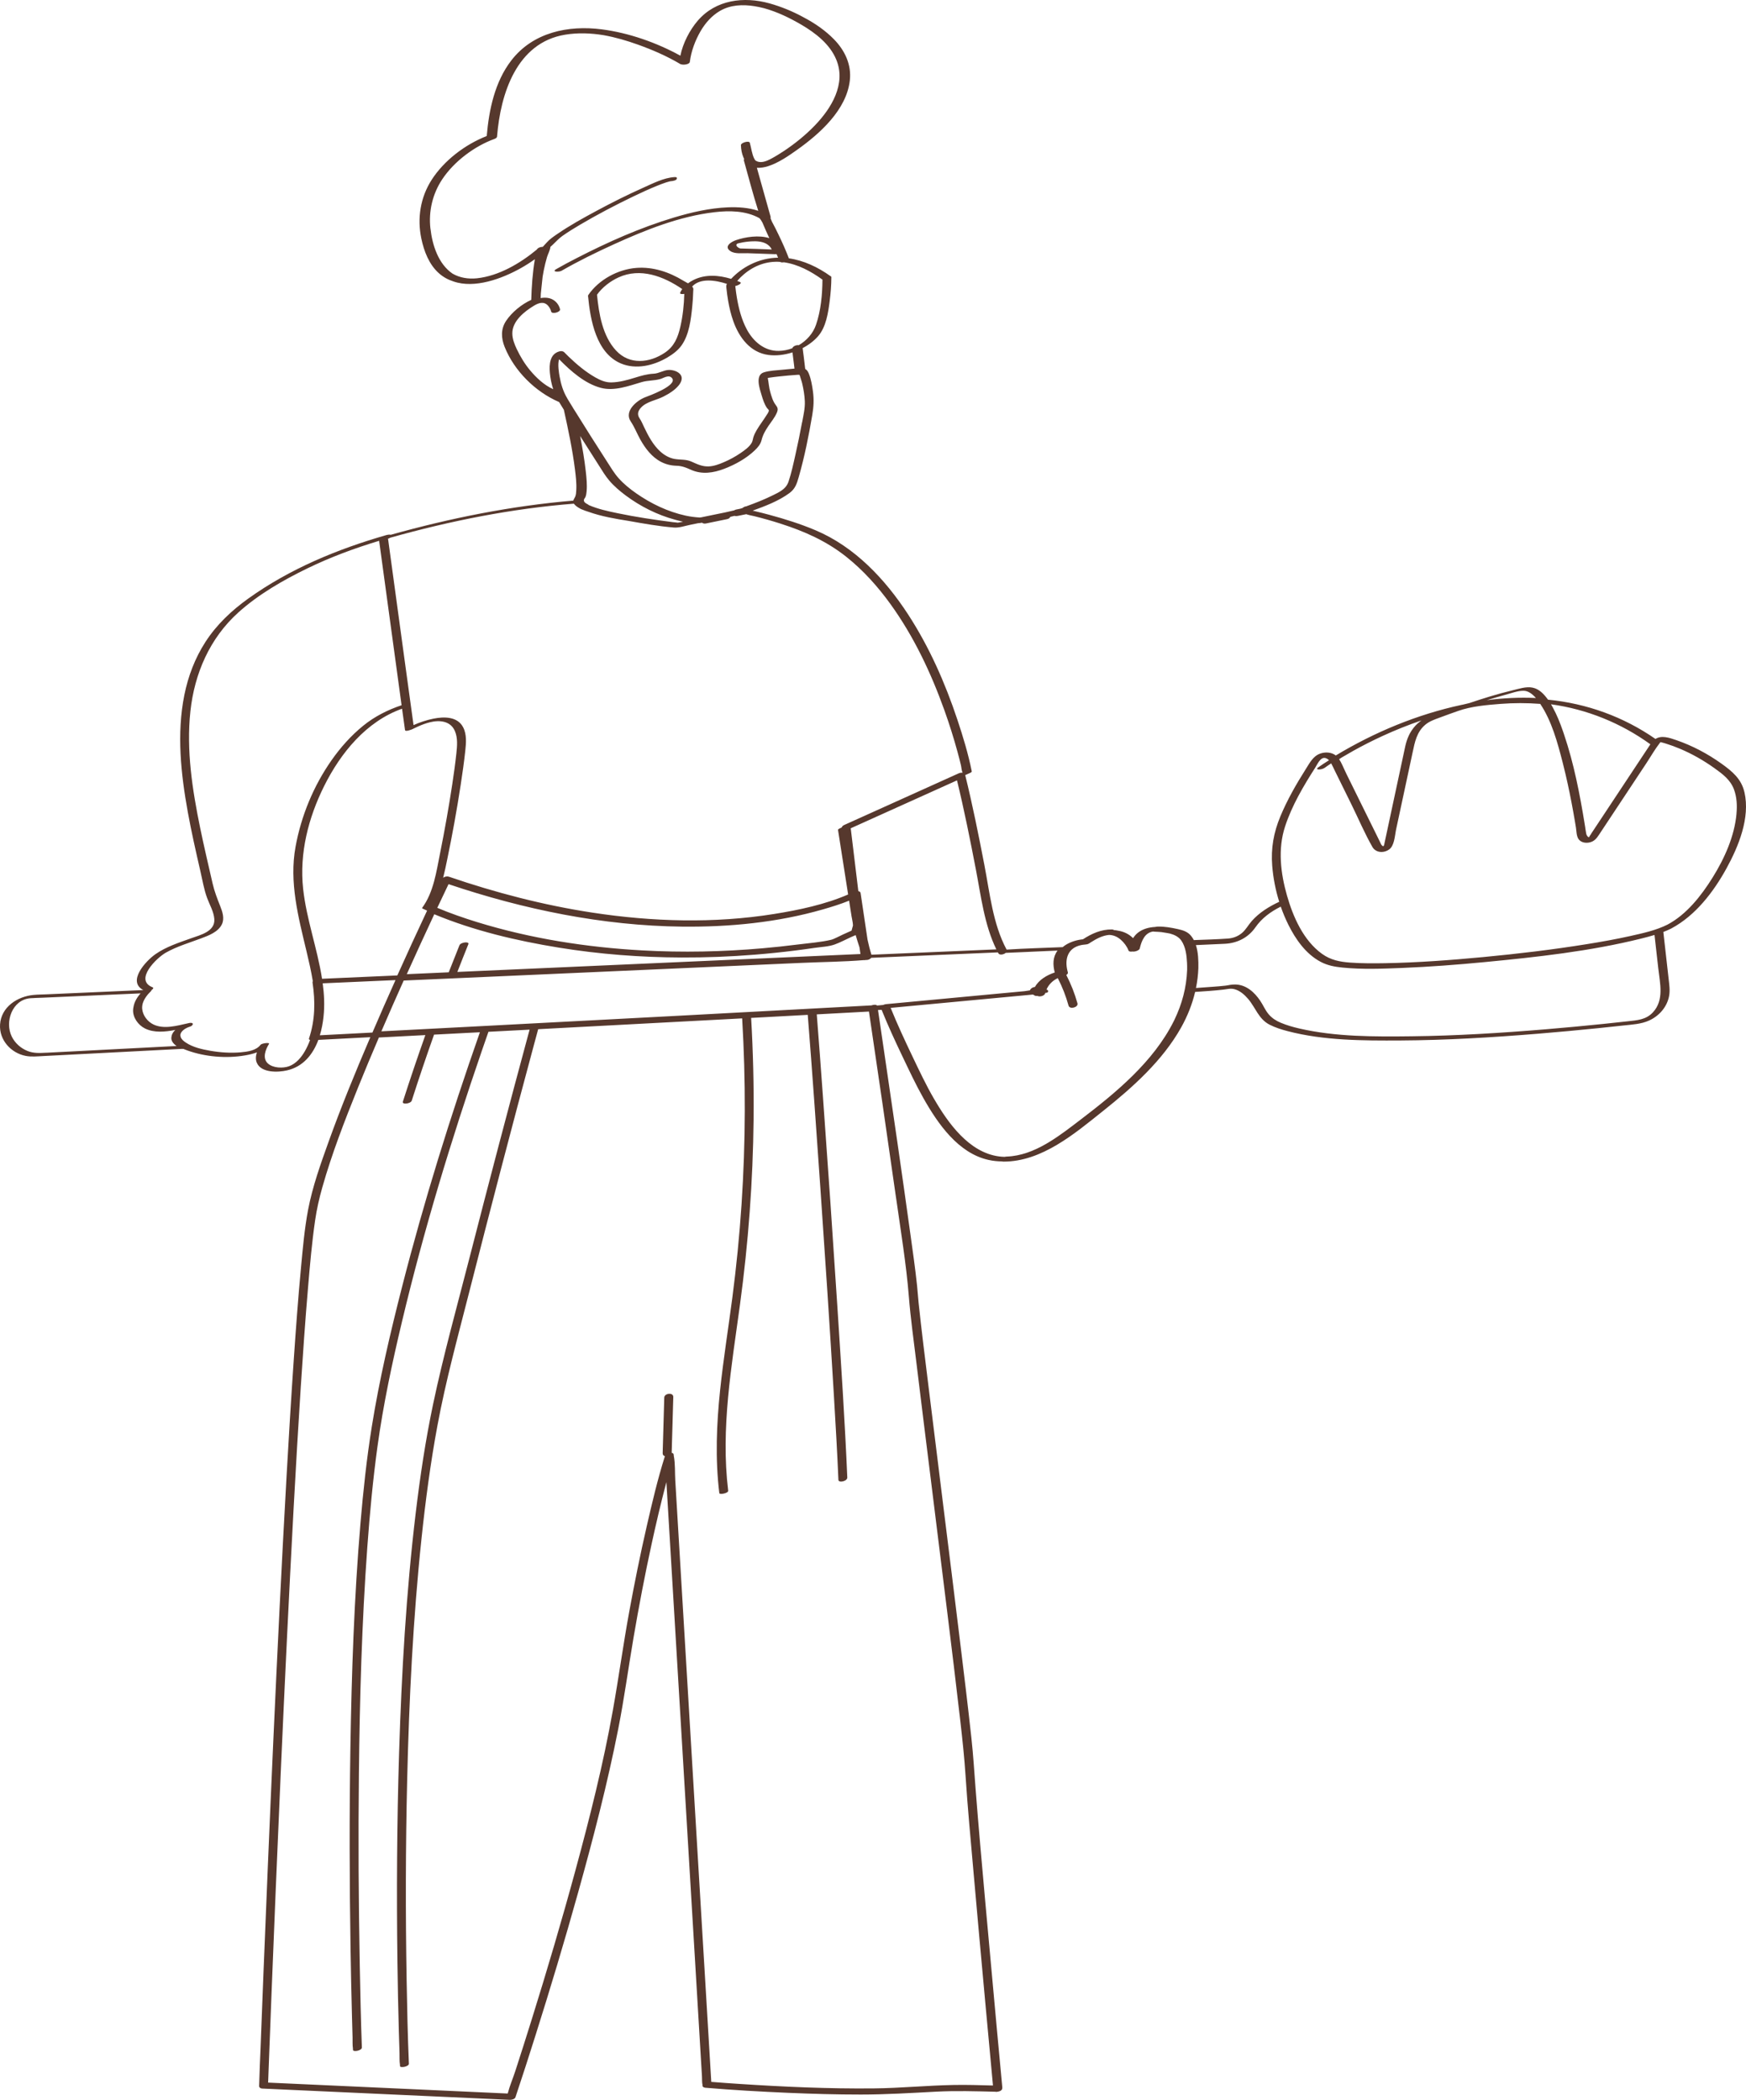 <?xml version="1.0" encoding="UTF-8"?> <svg xmlns="http://www.w3.org/2000/svg" viewBox="0 0 120.215 144.586" fill="none"><path d="M120.108 54.551C119.897 53.627 119.268 53.112 118.525 52.579C117.572 51.897 116.526 51.345 115.418 50.962C114.916 50.788 114.398 50.618 113.981 50.88C111.778 49.35 109.253 48.438 106.583 48.176C106.316 47.809 105.987 47.441 105.523 47.347C105.07 47.254 104.559 47.433 104.122 47.537C103.123 47.775 102.139 48.083 101.164 48.411C101.019 48.442 100.876 48.476 100.735 48.514C100.704 48.518 100.675 48.525 100.647 48.532C100.641 48.533 100.635 48.533 100.628 48.535C97.582 49.189 94.643 50.408 91.973 52.017C91.672 51.788 91.248 51.762 90.89 51.891C90.4 52.069 90.172 52.536 89.907 52.952C89.248 53.992 88.631 55.069 88.157 56.207C87.693 57.32 87.498 58.408 87.594 59.613C87.66 60.448 87.823 61.286 88.076 62.092C87.375 62.42 86.7 62.835 86.184 63.42C85.949 63.687 85.783 64.014 85.507 64.244C85.229 64.477 84.896 64.6 84.537 64.625C83.759 64.68 82.976 64.7 82.197 64.73C82.145 64.631 82.085 64.537 82.014 64.448C81.773 64.146 81.449 64.05 81.087 63.97C80.638 63.872 80.182 63.79 79.72 63.8C79.672 63.801 79.603 63.808 79.534 63.825C79.116 63.847 78.693 63.954 78.358 64.214C78.22 64.321 78.108 64.451 78.014 64.596C77.732 64.316 77.382 64.142 76.979 64.081C76.887 64.06 76.795 64.047 76.702 64.04C76.668 64.013 76.619 63.999 76.562 63.997C75.832 63.984 75.163 64.281 74.562 64.675C74.161 64.714 73.759 64.833 73.415 65.037C73.324 65.091 73.242 65.151 73.168 65.215C71.884 65.269 70.596 65.302 69.314 65.384C69.309 65.377 69.303 65.371 69.296 65.366C68.357 63.602 68.15 61.492 67.776 59.558C67.377 57.487 66.961 55.419 66.457 53.37C66.564 53.322 66.67 53.274 66.777 53.227C66.812 53.212 66.919 53.165 66.907 53.109C66.666 51.905 66.305 50.716 65.917 49.553C65.073 47.02 63.982 44.546 62.524 42.306C60.944 39.88 58.855 37.653 56.149 36.511C55.118 36.075 54.038 35.735 52.958 35.444C52.659 35.363 52.357 35.287 52.056 35.216C51.977 35.198 51.9 35.176 51.822 35.16C52.693 34.845 53.604 34.5 54.351 33.953C54.754 33.657 54.864 33.303 54.997 32.838C55.397 31.441 55.685 29.997 55.928 28.564C56.024 28.003 56.049 27.502 55.97 26.932C55.915 26.541 55.848 26.133 55.705 25.764C55.635 25.582 55.56 25.466 55.44 25.405C55.386 24.926 55.326 24.446 55.263 23.968C55.677 23.751 56.048 23.472 56.329 23.148C56.88 22.51 57.022 21.535 57.125 20.729C57.195 20.186 57.238 19.635 57.241 19.087C57.243 19.078 57.242 19.07 57.239 19.062C57.233 19.041 57.214 19.025 57.183 19.015C56.305 18.385 55.326 17.929 54.314 17.787C54.101 17.226 53.856 16.678 53.594 16.139C53.465 15.872 53.334 15.603 53.192 15.344C53.178 15.318 53.164 15.291 53.149 15.264C53.114 15.179 53.081 15.095 53.047 15.01C53.062 14.988 53.068 14.964 53.061 14.937C52.825 14.094 52.588 13.25 52.351 12.407C52.271 12.122 52.192 11.838 52.112 11.553C52.374 11.568 52.649 11.518 52.865 11.45C53.593 11.219 54.272 10.749 54.89 10.31C56.448 9.202 58.283 7.565 58.512 5.541C58.636 4.459 58.174 3.481 57.431 2.717C56.836 2.105 56.098 1.594 55.31 1.183C54.566 0.775 53.771 0.453 52.977 0.231C51.215 -0.259 49.282 -0.02 48.04 1.426C47.492 2.064 47.022 2.962 46.845 3.835C45.189 2.926 43.294 2.263 41.441 2.022C39.125 1.72 36.695 2.225 35.204 4.162C34.071 5.633 33.667 7.551 33.513 9.366C32.023 9.949 30.579 11.044 29.719 12.383C28.944 13.591 28.716 15.024 29.009 16.424C29.192 17.296 29.539 18.21 30.22 18.815C30.513 19.076 30.853 19.261 31.216 19.377C32.678 19.889 34.553 19.193 35.844 18.472C36.182 18.283 36.51 18.073 36.827 17.849C36.669 18.772 36.605 19.714 36.578 20.647C35.914 20.946 35.232 21.508 34.842 22.098C34.471 22.658 34.503 23.282 34.746 23.888C35.411 25.544 36.855 26.976 38.491 27.681C38.497 27.691 38.505 27.701 38.513 27.71C38.615 27.879 38.719 28.047 38.822 28.214C39.124 29.578 39.415 30.951 39.589 32.337C39.647 32.805 39.705 33.287 39.677 33.759C39.669 33.903 39.661 34.066 39.603 34.2C39.556 34.307 39.496 34.378 39.474 34.469C35.218 34.828 31.014 35.672 26.903 36.823C26.819 36.791 26.646 36.829 26.613 36.839C23.25 37.803 19.963 39.159 17.105 41.206C15.948 42.034 14.921 42.999 14.144 44.202C13.427 45.311 12.954 46.559 12.693 47.853C12.157 50.516 12.453 53.286 12.934 55.935C13.18 57.284 13.483 58.621 13.791 59.958C13.936 60.583 14.04 61.234 14.262 61.835C14.435 62.303 14.721 62.777 14.757 63.284C14.818 64.135 13.801 64.376 13.175 64.599C12.334 64.9 11.44 65.184 10.701 65.701C10.018 66.18 8.745 67.582 9.866 68.17C7.653 68.268 5.439 68.366 3.227 68.463C2.922 68.477 2.613 68.478 2.31 68.506C1.199 68.609 0.081 69.333 0.004 70.539C-0.064 71.606 0.751 72.505 1.767 72.703C2.16 72.779 2.561 72.735 2.957 72.715C3.356 72.694 3.754 72.674 4.153 72.654C6.945 72.51 9.738 72.365 12.531 72.22C12.56 72.224 12.591 72.225 12.623 72.222C12.719 72.262 12.814 72.297 12.9 72.328C14.125 72.77 15.583 72.89 16.865 72.671C17.127 72.626 17.415 72.564 17.687 72.462C17.61 72.701 17.586 72.955 17.682 73.177C17.986 73.888 19.15 73.843 19.76 73.702C20.872 73.445 21.544 72.608 21.92 71.601C23.112 71.538 24.305 71.477 25.498 71.415C24.482 73.788 23.499 76.178 22.626 78.609C22.077 80.138 21.516 81.702 21.212 83.303C20.965 84.609 20.85 85.944 20.725 87.266C20.526 89.387 20.37 91.513 20.225 93.638C20.041 96.318 19.88 98.999 19.728 101.68C19.559 104.669 19.403 107.66 19.254 110.651C19.102 113.703 18.959 116.756 18.82 119.809C18.69 122.678 18.566 125.547 18.445 128.416C18.342 130.854 18.242 133.292 18.145 135.73C18.075 137.491 18.007 139.251 17.94 141.011C17.908 141.846 17.865 142.683 17.846 143.518C17.846 143.553 17.844 143.589 17.842 143.624C17.838 143.736 17.937 143.801 18.041 143.806C19.966 143.894 21.89 143.982 23.815 144.069C26.869 144.208 29.922 144.348 32.977 144.487C33.681 144.519 34.387 144.551 35.091 144.583C35.216 144.589 35.443 144.543 35.491 144.401C35.964 142.992 36.418 141.575 36.866 140.157C37.9 136.884 38.888 133.595 39.81 130.288C40.847 126.573 41.819 122.833 42.566 119.048C42.977 116.963 43.261 114.857 43.619 112.763C43.988 110.603 44.399 108.451 44.865 106.31C45.168 104.917 45.494 103.528 45.856 102.149C45.864 102.117 45.874 102.085 45.883 102.053C45.935 102.925 45.987 103.797 46.039 104.669C46.245 108.109 46.451 111.549 46.657 114.989C46.907 119.159 47.157 123.329 47.406 127.499C47.622 131.103 47.838 134.707 48.053 138.31C48.124 139.494 48.195 140.677 48.265 141.861C48.288 142.232 48.31 142.602 48.332 142.973C48.344 143.157 48.328 143.369 48.367 143.549C48.372 143.572 48.37 143.6 48.371 143.624C48.376 143.708 48.504 143.746 48.567 143.751C50.463 143.911 52.365 144.019 54.265 144.101C55.931 144.173 57.597 144.219 59.263 144.219C61 144.219 62.72 144.112 64.453 144.021C65.811 143.949 67.165 143.992 68.523 144.025C68.586 144.04 68.666 144.035 68.743 144.013C68.85 143.991 68.959 143.942 68.995 143.844C69.002 143.826 69.005 143.808 69.006 143.791C69.011 143.773 69.012 143.754 69.011 143.735C68.881 142.354 68.753 140.972 68.625 139.59C68.357 136.686 68.092 133.782 67.831 130.876C67.602 128.309 67.37 125.742 67.171 123.172C67.08 121.997 67.013 120.865 66.884 119.682C66.638 117.417 66.361 115.156 66.085 112.895C65.721 109.898 65.348 106.903 64.975 103.908C64.619 101.045 64.261 98.18 63.911 95.316C63.681 93.448 63.445 91.58 63.248 89.709C63.198 89.238 63.186 88.941 63.141 88.522C63.016 87.327 62.843 86.136 62.678 84.947C62.105 80.792 61.496 76.643 60.886 72.494C60.741 71.511 60.597 70.527 60.452 69.544C60.536 69.538 60.619 69.534 60.701 69.532C61.138 70.615 61.625 71.673 62.129 72.726C62.595 73.7 63.051 74.68 63.582 75.62C64.572 77.374 65.976 79.408 68.067 79.867C68.379 79.936 68.69 79.967 68.998 79.968C69.025 79.977 69.057 79.982 69.092 79.982C71.735 79.986 74.002 78.048 75.958 76.487C77.988 74.867 80.047 73.032 81.33 70.735C81.759 69.965 82.086 69.149 82.286 68.299C82.93 68.256 83.576 68.215 84.217 68.142C84.479 68.112 84.726 68.039 84.991 68.109C85.367 68.208 85.679 68.482 85.928 68.771C86.454 69.384 86.653 70.167 87.418 70.557C87.81 70.756 88.236 70.89 88.659 71C91.158 71.653 93.85 71.654 96.415 71.641C99.572 71.624 102.728 71.434 105.873 71.178C107.268 71.064 108.661 70.935 110.054 70.793C110.627 70.734 111.2 70.674 111.773 70.61C112.369 70.545 112.987 70.52 113.54 70.269C114.238 69.953 114.784 69.333 114.922 68.567C114.992 68.177 114.931 67.791 114.888 67.402C114.77 66.358 114.652 65.313 114.535 64.269C114.531 64.236 114.528 64.203 114.524 64.17C114.693 64.106 114.86 64.034 115.023 63.954C115.033 63.949 115.044 63.944 115.055 63.939C115.07 63.932 115.082 63.924 115.095 63.917C116.743 63.03 117.979 61.414 118.867 59.8C119.7 58.284 120.512 56.313 120.109 54.55L120.108 54.551ZM107.671 50.517C107.657 50.478 107.643 50.438 107.63 50.399C107.623 50.38 107.617 50.361 107.611 50.342C107.608 50.335 107.605 50.328 107.603 50.321C107.411 49.769 107.193 49.219 106.91 48.706C106.872 48.634 106.831 48.564 106.79 48.493C109.264 48.836 111.596 49.78 113.632 51.248C113.432 51.541 113.24 51.84 113.044 52.135L110.5 55.978C110.191 56.444 109.881 56.912 109.572 57.378C109.563 57.393 109.551 57.414 109.539 57.438C109.493 57.498 109.451 57.56 109.421 57.62C109.415 57.624 109.41 57.629 109.404 57.633C109.4 57.636 109.402 57.64 109.407 57.646C109.406 57.648 109.406 57.651 109.405 57.653C109.389 57.646 109.372 57.637 109.348 57.627C109.342 57.624 109.338 57.62 109.332 57.617C109.285 57.569 109.251 57.522 109.225 57.449C109.215 57.41 109.208 57.371 109.202 57.337C109.185 57.244 109.17 57.15 109.156 57.056C109.153 57.029 109.15 57.001 109.146 56.975C109.136 56.912 109.125 56.848 109.115 56.785C109.112 56.765 109.109 56.746 109.106 56.726C108.768 54.659 108.365 52.572 107.692 50.583C107.685 50.561 107.678 50.539 107.671 50.516V50.517ZM104.898 47.562C105.233 47.564 105.522 47.802 105.75 48.061C104.624 48.008 103.493 48.064 102.375 48.21C102.784 48.083 103.194 47.963 103.607 47.852C104.005 47.746 104.483 47.56 104.899 47.562H104.898ZM93.153 51.71C93.819 51.339 94.499 50.994 95.192 50.675C96.068 50.273 96.963 49.913 97.874 49.603C97.847 49.622 97.821 49.641 97.794 49.66C97.549 49.844 97.353 50.057 97.196 50.296C97.192 50.301 97.189 50.306 97.185 50.311C97.18 50.32 97.175 50.328 97.17 50.336C97.102 50.44 97.044 50.547 96.994 50.658C96.886 50.89 96.807 51.14 96.751 51.4C96.469 52.715 96.188 54.028 95.906 55.342C95.759 56.029 95.612 56.715 95.465 57.402C95.421 57.604 95.378 57.806 95.334 58.009C95.304 58.15 95.29 58.389 95.126 58.185C95.113 58.169 95.101 58.151 95.089 58.134C95.057 58.072 95.031 58.002 95.007 57.956C94.91 57.76 94.814 57.563 94.717 57.367C94.406 56.736 94.095 56.106 93.783 55.475C93.422 54.743 93.062 54.012 92.7 53.28C92.608 53.094 92.524 52.893 92.43 52.697C92.361 52.549 92.288 52.404 92.201 52.273C92.267 52.23 92.331 52.187 92.395 52.148C92.646 51.999 92.898 51.853 93.153 51.711L93.153 51.71ZM70.901 65.536C71.538 65.508 72.176 65.48 72.814 65.452C72.48 65.896 72.482 66.426 72.621 66.96C72.074 67.142 71.536 67.459 71.257 67.956C71.244 67.957 71.232 67.96 71.219 67.962C71.218 67.962 71.218 67.962 71.217 67.962C71.202 67.965 71.187 67.969 71.173 67.974C71.165 67.976 71.157 67.978 71.149 67.98C71.147 67.981 71.145 67.982 71.142 67.983C71.128 67.988 71.113 67.993 71.1 68C71.029 68.034 70.932 68.105 70.92 68.187C70.759 68.212 70.613 68.241 70.534 68.248C69.716 68.325 68.899 68.401 68.081 68.477C66.159 68.657 64.237 68.838 62.315 69.018C61.872 69.059 61.431 69.1 60.988 69.142C60.961 69.145 60.879 69.164 60.799 69.197L60.388 69.236C60.324 69.163 60.148 69.17 60.005 69.226C51.151 69.707 42.296 70.176 33.442 70.638C31.047 70.763 28.652 70.888 26.258 71.012C26.76 69.843 27.274 68.677 27.795 67.515C29.135 67.456 30.476 67.396 31.816 67.337C33.806 67.249 35.797 67.16 37.786 67.072C40.788 66.938 43.789 66.805 46.791 66.672C49.603 66.547 52.416 66.422 55.23 66.297C56.636 66.234 58.058 66.224 59.462 66.11C59.503 66.114 59.548 66.111 59.594 66.102C59.625 66.101 59.656 66.1 59.686 66.098C59.764 66.094 59.853 66.061 59.916 66.015C59.93 66.005 59.945 65.992 59.959 65.977C59.969 65.968 59.978 65.959 59.986 65.95L68.707 65.577C68.718 65.598 68.729 65.619 68.74 65.639C68.815 65.78 69.103 65.734 69.245 65.61C69.318 65.607 69.392 65.604 69.465 65.6C69.944 65.579 70.422 65.558 70.901 65.537L70.901 65.536ZM20.871 61.198C20.606 58.751 21.229 56.31 22.317 54.125C23.46 51.83 25.22 49.677 27.682 48.798C27.75 49.289 27.818 49.78 27.887 50.27C27.906 50.407 28.367 50.225 28.425 50.194C28.439 50.186 28.445 50.182 28.446 50.182C28.453 50.179 28.465 50.172 28.489 50.16C28.586 50.112 28.685 50.065 28.784 50.021C29.05 49.902 29.325 49.799 29.608 49.73C30.265 49.568 31.026 49.636 31.322 50.34C31.526 50.821 31.476 51.365 31.422 51.871C31.346 52.579 31.247 53.285 31.141 53.989C30.901 55.576 30.619 57.159 30.303 58.732C30.047 60 29.859 61.437 29.069 62.505C29.058 62.524 29.063 62.541 29.081 62.553C29.188 62.605 29.297 62.653 29.406 62.701C28.71 64.182 28.028 65.67 27.357 67.163C25.629 67.24 23.901 67.318 22.173 67.393C21.85 65.314 21.098 63.291 20.871 61.198H20.871ZM30.882 60.878C36.064 62.622 41.493 63.744 46.971 63.803C50.23 63.837 53.534 63.519 56.674 62.612C57.274 62.44 57.879 62.251 58.462 62.016C58.518 62.374 58.574 62.733 58.631 63.091C58.662 63.291 58.723 63.508 58.728 63.71C58.728 63.714 58.728 63.723 58.728 63.731C58.718 63.755 58.695 63.844 58.693 63.853C58.672 63.928 58.652 64.004 58.631 64.078C58.429 64.169 58.228 64.26 58.026 64.351C57.787 64.459 57.432 64.658 57.226 64.708C56.531 64.876 55.657 64.942 54.902 65.037C54.112 65.137 53.32 65.222 52.527 65.292C49.767 65.536 46.991 65.593 44.225 65.44C40.38 65.227 36.535 64.627 32.85 63.491C31.938 63.21 30.948 62.866 30.108 62.508C30.365 61.963 30.623 61.42 30.883 60.877L30.882 60.878ZM29.901 62.951C32.633 64.086 35.564 64.775 38.472 65.248C41.261 65.701 44.086 65.918 46.911 65.928C48.595 65.934 50.28 65.87 51.959 65.735C52.898 65.66 53.835 65.563 54.77 65.446C55.211 65.39 55.652 65.33 56.092 65.265C56.537 65.2 57.046 65.184 57.469 65.032C57.852 64.895 58.221 64.692 58.592 64.525C58.697 64.478 58.808 64.436 58.914 64.386C58.99 64.668 59.089 64.946 59.175 65.222C59.198 65.378 59.221 65.533 59.244 65.689C58.202 65.736 57.158 65.782 56.115 65.828C53.41 65.949 50.703 66.068 47.997 66.189C44.954 66.324 41.911 66.46 38.868 66.595C36.687 66.691 34.508 66.788 32.327 66.885C32.048 66.898 31.769 66.91 31.49 66.922C31.739 66.284 31.99 65.646 32.248 65.01C32.33 64.806 31.72 64.875 31.635 65.084C31.385 65.703 31.139 66.325 30.896 66.948C29.952 66.99 29.007 67.032 28.063 67.074C28.044 67.075 28.026 67.075 28.008 67.076C28.629 65.696 29.259 64.32 29.901 62.95L29.901 62.951ZM68.602 65.369L60.001 65.737C59.893 65.395 59.805 65.045 59.73 64.691C59.571 63.623 59.413 62.557 59.253 61.49C59.241 61.411 59.176 61.375 59.098 61.363C58.924 59.919 58.75 58.475 58.574 57.032C60.803 56.027 63.032 55.022 65.261 54.016C65.471 53.921 65.681 53.827 65.891 53.732C66.384 55.761 66.795 57.809 67.189 59.859C67.545 61.705 67.769 63.664 68.601 65.371L68.602 65.369ZM53.727 36.051C55.373 36.576 56.895 37.249 58.255 38.328C59.425 39.257 60.433 40.379 61.306 41.588C62.912 43.811 64.1 46.327 65.023 48.903C65.36 49.845 65.662 50.801 65.925 51.766C66.009 52.074 66.089 52.383 66.163 52.692C66.198 52.836 66.205 53.076 66.28 53.204C66.183 53.193 66.069 53.22 66.01 53.247C63.721 54.279 61.431 55.313 59.142 56.346C58.803 56.498 58.463 56.652 58.123 56.805C58.046 56.84 57.972 56.899 57.951 56.979C57.911 56.997 57.871 57.015 57.83 57.033C57.793 57.05 57.691 57.094 57.7 57.152C57.932 58.631 58.164 60.11 58.395 61.589C56.826 62.272 55.019 62.658 53.292 62.933C49.153 63.595 44.911 63.468 40.776 62.837C37.417 62.324 34.118 61.464 30.904 60.364C30.786 60.323 30.616 60.354 30.51 60.442C30.618 60.027 30.703 59.606 30.79 59.185C31.145 57.478 31.456 55.76 31.72 54.037C31.839 53.262 31.95 52.485 32.034 51.706C32.092 51.17 32.146 50.574 31.889 50.078C31.497 49.322 30.563 49.338 29.839 49.484C29.373 49.578 28.911 49.73 28.473 49.926C28.29 48.608 28.109 47.29 27.929 45.972C27.731 44.524 27.534 43.076 27.336 41.628C27.191 40.561 27.045 39.493 26.899 38.426C26.838 37.981 26.777 37.536 26.717 37.091C26.764 37.076 26.826 37.053 26.875 37.022C31.004 35.863 35.228 35.019 39.506 34.681C39.512 34.687 39.517 34.692 39.524 34.697C39.619 34.818 39.755 34.917 39.91 35C39.944 35.02 39.978 35.039 40.01 35.057C40.026 35.066 40.046 35.072 40.066 35.076C40.214 35.142 40.37 35.196 40.524 35.243C41.409 35.558 42.37 35.724 43.303 35.871C44.324 36.053 45.363 36.238 46.396 36.323C46.754 36.353 47.145 36.214 47.493 36.142C47.68 36.104 47.866 36.066 48.053 36.027C48.108 36.024 48.163 36.018 48.216 36.01C48.255 36.003 48.294 35.996 48.332 35.989C48.393 36.04 48.488 36.068 48.61 36.043C49.092 35.944 49.575 35.845 50.057 35.746C50.182 35.721 50.253 35.658 50.281 35.588C50.377 35.564 50.473 35.541 50.57 35.519C50.643 35.541 50.729 35.537 50.795 35.523C50.99 35.483 51.185 35.444 51.38 35.404C51.404 35.412 51.423 35.418 51.421 35.418C51.586 35.476 51.769 35.499 51.94 35.543C52.541 35.693 53.138 35.861 53.728 36.05L53.727 36.051ZM29.635 15.741C29.5 14.546 29.782 13.351 30.446 12.349C31.272 11.102 32.687 10.059 34.029 9.572C34.108 9.543 34.216 9.494 34.223 9.401C34.459 6.448 35.575 2.936 38.907 2.389C39.782 2.245 40.677 2.277 41.563 2.423C42.374 2.567 43.17 2.803 43.909 3.068C44.915 3.427 45.921 3.864 46.84 4.41C46.864 4.425 46.899 4.433 46.94 4.437C47.091 4.482 47.475 4.424 47.495 4.265C47.587 3.526 47.868 2.776 48.241 2.137C48.566 1.581 49.011 1.075 49.572 0.75C50.295 0.33 51.139 0.296 51.947 0.426C52.166 0.461 52.386 0.509 52.604 0.565C53.512 0.814 54.384 1.237 55.182 1.706C56.149 2.273 57.141 3.04 57.581 4.11C58.266 5.776 57.247 7.45 56.113 8.628C55.468 9.299 54.738 9.89 53.963 10.404C53.678 10.592 53.387 10.773 53.086 10.933C52.721 11.127 52.334 11.271 52.006 11.044C51.982 11.013 51.959 10.977 51.938 10.938C51.771 10.621 51.724 10.176 51.626 9.83C51.579 9.663 51.011 9.822 51.015 9.994C51.02 10.279 51.076 10.576 51.186 10.839C51.202 10.879 51.22 10.915 51.238 10.951C51.217 10.982 51.208 11.017 51.219 11.054C51.542 12.208 51.842 13.373 52.207 14.515C51.539 14.295 50.816 14.247 50.111 14.276C48.858 14.329 47.616 14.615 46.418 14.973C44.093 15.67 41.854 16.665 39.698 17.776C39.227 18.018 38.757 18.265 38.298 18.53C37.945 18.733 38.496 18.74 38.66 18.646C39.824 17.976 41.037 17.381 42.258 16.826C44.445 15.831 46.779 14.896 49.18 14.613C50.22 14.49 51.353 14.503 52.287 15.021C52.369 15.104 52.439 15.22 52.502 15.34C52.647 15.698 52.807 16.048 52.97 16.397C52.254 16.171 51.329 16.312 50.677 16.534C50.331 16.653 49.812 16.983 50.3 17.297C50.62 17.502 51.113 17.422 51.472 17.434C52.077 17.454 52.682 17.476 53.287 17.499C53.313 17.503 53.342 17.504 53.375 17.502C53.395 17.503 53.418 17.501 53.443 17.496C53.451 17.495 53.459 17.493 53.467 17.492C53.503 17.575 53.537 17.658 53.571 17.742C52.931 17.754 52.284 17.901 51.649 18.222C51.165 18.465 50.713 18.802 50.339 19.201C49.484 18.941 48.562 18.869 47.74 19.281C47.614 19.344 47.489 19.421 47.37 19.509C47.247 19.435 47.121 19.371 47.038 19.321C46.069 18.73 44.961 18.359 43.818 18.446C42.559 18.542 41.234 19.248 40.51 20.306C40.48 20.35 40.477 20.384 40.491 20.41C40.646 22.027 41.045 24.3 42.743 25.023C43.793 25.469 45.009 25.171 45.955 24.611C46.319 24.396 46.682 24.127 46.929 23.778C47.455 23.032 47.575 21.981 47.663 21.097C47.698 20.738 47.722 20.379 47.731 20.019C47.733 19.973 47.745 19.911 47.734 19.866C47.723 19.818 47.695 19.773 47.656 19.73C48.202 19.127 49.26 19.287 50.051 19.546C50.003 19.626 49.999 19.691 50.015 19.844C50.045 20.134 50.084 20.423 50.133 20.711C50.216 21.19 50.329 21.665 50.492 22.123C50.893 23.246 51.662 24.277 52.912 24.441C53.436 24.51 54.014 24.44 54.564 24.263C54.612 24.635 54.659 25.007 54.702 25.38C54.429 25.402 54.157 25.429 53.886 25.457C53.468 25.5 52.997 25.512 52.593 25.638C51.974 25.831 52.306 26.771 52.434 27.198C52.524 27.497 52.626 27.827 52.804 28.088C52.833 28.129 52.926 28.207 52.934 28.246C52.956 28.353 52.803 28.544 52.753 28.625C52.543 28.963 52.296 29.275 52.096 29.62C52.005 29.776 51.923 29.937 51.87 30.11C51.83 30.239 51.825 30.368 51.757 30.486C51.585 30.786 51.256 31.012 50.979 31.202C50.62 31.449 50.232 31.656 49.831 31.828C49.505 31.967 49.145 32.103 48.786 32.115C48.339 32.13 47.998 31.956 47.604 31.782C47.221 31.614 46.847 31.669 46.448 31.601C46.083 31.537 45.753 31.348 45.478 31.103C44.966 30.646 44.634 30.012 44.343 29.401C44.25 29.206 44.166 28.999 44.044 28.819C43.859 28.545 43.907 28.307 44.145 28.055C44.527 27.648 45.183 27.559 45.669 27.311C46.05 27.115 46.454 26.876 46.728 26.538C46.886 26.343 47.022 26.067 46.875 25.828C46.718 25.575 46.329 25.463 46.049 25.472C45.683 25.484 45.378 25.713 45.006 25.731C44.559 25.752 44.149 25.872 43.723 26.004C43.189 26.169 42.643 26.323 42.079 26.331C41.684 26.336 41.321 26.176 40.983 25.983C40.315 25.603 39.713 25.095 39.16 24.565C39.058 24.467 38.956 24.367 38.859 24.265C38.771 24.173 38.641 24.161 38.523 24.192C37.854 24.367 37.807 25.088 37.859 25.669C37.895 26.056 37.971 26.436 38.089 26.797C37.465 26.522 36.914 25.998 36.502 25.504C36.131 25.061 35.824 24.553 35.577 24.032C35.421 23.702 35.278 23.337 35.274 22.966C35.263 22.112 36.105 21.446 36.766 21.048C37.089 20.853 37.442 20.732 37.729 21.042C37.833 21.156 37.912 21.302 37.948 21.452C37.997 21.656 38.61 21.497 38.559 21.288C38.461 20.884 38.134 20.576 37.725 20.514C37.558 20.489 37.391 20.495 37.225 20.525C37.227 20.421 37.232 20.317 37.237 20.213C37.278 19.827 37.319 19.44 37.36 19.054C37.383 18.908 37.408 18.762 37.438 18.617C37.5 18.309 37.576 18.003 37.663 17.701C37.723 17.497 37.881 17.214 37.897 16.997C37.948 16.952 37.999 16.907 38.049 16.86C38.279 16.646 38.46 16.431 38.724 16.244C39.113 15.97 39.519 15.721 39.928 15.479C41.119 14.777 42.346 14.132 43.592 13.532C44.136 13.271 44.684 13.017 45.243 12.791C45.446 12.71 45.65 12.628 45.859 12.561C45.941 12.534 46.025 12.511 46.108 12.49C46.125 12.485 46.192 12.476 46.188 12.476C46.288 12.47 46.55 12.434 46.595 12.323C46.639 12.211 46.558 12.187 46.443 12.194C45.699 12.239 44.943 12.634 44.275 12.932C43.185 13.418 42.117 13.955 41.066 14.521C40.142 15.018 39.216 15.53 38.35 16.126C38.105 16.295 37.843 16.472 37.645 16.697C37.541 16.816 37.455 16.911 37.37 16.997C37.218 16.993 37.025 17.063 36.963 17.182C35.812 18.135 34.337 19.004 32.833 19.162C32.248 19.223 31.66 19.13 31.161 18.843C30.178 18.174 29.765 16.872 29.638 15.742L29.635 15.741ZM50.964 17.109C50.918 17.093 50.873 17.074 50.833 17.047C50.753 16.994 50.659 16.909 50.722 16.814C50.761 16.756 50.916 16.737 50.975 16.723C51.224 16.664 51.487 16.632 51.743 16.618C52.077 16.6 52.441 16.616 52.745 16.776C52.908 16.862 53.059 17.005 53.137 17.179C52.425 17.151 51.712 17.124 50.999 17.11C50.982 17.11 50.972 17.11 50.964 17.11V17.109ZM47.115 20.236C47.095 20.99 47.012 21.753 46.846 22.485C46.673 23.249 46.418 23.852 45.778 24.283C44.718 24.996 43.346 25.143 42.414 24.135C41.484 23.131 41.234 21.608 41.105 20.293C41.463 19.787 42.025 19.356 42.59 19.099C44.094 18.413 45.69 19.024 46.974 19.904C46.916 19.983 46.867 20.068 46.828 20.158C46.792 20.244 46.949 20.264 47.114 20.236H47.115ZM52.811 26.024C52.735 26.013 52.795 26.078 52.811 26.024V26.024ZM48.147 35.631C48.132 35.631 48.135 35.631 48.147 35.631V35.631ZM41.26 32.089C41.473 32.431 41.688 32.778 41.945 33.083C42.274 33.473 42.669 33.807 43.076 34.112C44.087 34.867 45.258 35.455 46.477 35.784C46.65 35.83 46.837 35.88 47.03 35.923C46.972 35.935 46.915 35.947 46.857 35.958C46.835 35.963 46.721 35.973 46.666 35.989C46.556 35.969 46.437 35.966 46.329 35.952C45.049 35.789 43.768 35.598 42.505 35.334C41.843 35.196 41.163 35.049 40.54 34.778C40.528 34.764 40.511 34.75 40.488 34.737C40.353 34.663 40.168 34.586 40.207 34.4C40.217 34.352 40.284 34.28 40.306 34.23C40.358 34.104 40.377 33.967 40.389 33.832C40.43 33.378 40.382 32.91 40.332 32.459C40.24 31.641 40.102 30.829 39.943 30.021C40.32 30.62 40.701 31.217 41.084 31.812C41.116 31.863 41.149 31.914 41.181 31.964C41.207 32.006 41.233 32.048 41.26 32.09V32.089ZM55.225 29.072C55.087 29.822 54.933 30.569 54.765 31.313C54.627 31.931 54.493 32.559 54.292 33.16C54.115 33.69 53.64 33.893 53.133 34.141C52.583 34.409 52.013 34.635 51.437 34.842C51.422 34.848 51.408 34.855 51.394 34.862C51.295 34.871 51.194 34.912 51.13 34.977C51.075 34.995 51.02 35.012 50.964 35.028C50.869 35.048 50.773 35.067 50.677 35.086C50.637 35.095 50.594 35.114 50.554 35.14C50.13 35.246 49.702 35.329 49.266 35.418C48.931 35.488 48.596 35.556 48.261 35.625C48.229 35.631 48.184 35.632 48.158 35.632C47.838 35.612 47.522 35.572 47.208 35.504C45.983 35.237 44.818 34.678 43.793 33.96C43.355 33.654 42.936 33.313 42.581 32.913C42.284 32.578 42.054 32.185 41.811 31.809C41.048 30.631 40.299 29.443 39.558 28.25C39.555 28.245 39.551 28.241 39.548 28.237C39.508 28.174 39.47 28.112 39.43 28.048C39.426 28.028 39.415 28.012 39.401 27.997C39.292 27.82 39.183 27.643 39.075 27.464C39.073 27.451 39.067 27.437 39.056 27.425C39.054 27.421 39.051 27.417 39.049 27.413C38.774 26.954 38.62 26.447 38.526 25.911C38.496 25.74 38.372 25.043 38.5 24.74C39.293 25.552 40.278 26.417 41.365 26.704C42.3 26.953 43.301 26.567 44.191 26.307C44.611 26.185 45.043 26.217 45.458 26.099C45.69 26.035 46.05 25.77 46.268 26.033C46.686 26.536 44.66 27.261 44.424 27.352C43.836 27.577 42.956 28.316 43.424 29.013C43.689 29.405 43.857 29.854 44.089 30.269C44.431 30.879 44.878 31.469 45.508 31.798C45.833 31.968 46.187 32.058 46.553 32.068C46.954 32.079 47.215 32.185 47.574 32.347C48.329 32.686 49.12 32.564 49.867 32.278C50.624 31.988 51.389 31.565 51.978 30.999C52.179 30.805 52.367 30.584 52.434 30.306C52.523 29.939 52.697 29.64 52.908 29.327C53.104 29.036 53.344 28.748 53.484 28.424C53.589 28.18 53.552 28.066 53.401 27.872C53.212 27.628 53.119 27.287 53.034 26.996C52.94 26.674 52.929 26.349 52.862 26.029C52.862 26.03 52.862 26.029 52.862 26.027C52.897 26.022 52.942 26.009 52.965 26.006C53.189 25.971 53.414 25.945 53.639 25.92C54.068 25.873 54.498 25.834 54.928 25.806C54.956 25.804 55 25.809 55.034 25.805C55.049 25.828 55.067 25.851 55.073 25.875C55.117 26.044 55.185 26.207 55.226 26.378C55.324 26.788 55.396 27.215 55.414 27.636C55.433 28.116 55.315 28.604 55.229 29.073L55.225 29.072ZM56.182 22.368C55.977 22.963 55.538 23.452 54.995 23.769C54.835 23.742 54.604 23.832 54.549 23.98C54.253 24.092 53.939 24.155 53.624 24.161C52.637 24.182 51.866 23.517 51.419 22.68C51.057 22.003 50.861 21.243 50.734 20.49C50.696 20.261 50.664 20.031 50.638 19.8C50.633 19.759 50.629 19.725 50.626 19.694C50.843 19.65 51.123 19.49 50.949 19.419C50.885 19.393 50.822 19.368 50.758 19.343C50.902 19.175 51.06 19.02 51.229 18.878C51.932 18.287 52.79 17.964 53.71 18.032C53.771 18.073 53.872 18.078 53.971 18.059C54.945 18.198 55.836 18.683 56.627 19.254C56.62 20.288 56.52 21.387 56.182 22.368L56.182 22.368ZM3.19 72.484C2.747 72.507 2.319 72.536 1.896 72.365C1.431 72.177 1.032 71.826 0.81 71.372C0.311 70.355 0.841 68.834 2.084 68.734C2.366 68.712 2.651 68.709 2.933 68.697C4.257 68.638 5.58 68.58 6.903 68.521C7.829 68.48 8.754 68.439 9.68 68.399C9.443 68.662 9.253 68.977 9.194 69.32C9.179 69.384 9.17 69.45 9.165 69.517C9.129 70.051 9.513 70.581 9.977 70.813C10.608 71.126 11.361 71.054 12.069 70.916C12.068 70.918 12.067 70.919 12.065 70.92C11.938 71.042 11.832 71.198 11.811 71.365C11.741 71.646 11.931 71.862 12.157 72.022C9.958 72.136 7.758 72.25 5.559 72.364C4.769 72.405 3.979 72.445 3.189 72.486L3.19 72.484ZM20.991 72.379C20.746 72.807 20.387 73.235 19.912 73.411C19.481 73.571 18.792 73.547 18.437 73.218C18.051 72.86 18.282 72.254 18.521 71.879C18.595 71.764 18.027 71.828 17.939 71.941C17.628 72.34 17.046 72.414 16.576 72.457C15.875 72.519 15.16 72.469 14.469 72.349C13.901 72.25 13.27 72.108 12.785 71.78C12.643 71.684 12.49 71.563 12.437 71.392C12.416 71.323 12.415 71.257 12.429 71.195C12.512 70.939 12.827 70.768 13.064 70.694C13.17 70.661 13.226 70.619 13.237 70.583C13.265 70.56 13.282 70.534 13.278 70.506C13.263 70.409 13.095 70.424 13.026 70.439C12.998 70.445 12.971 70.451 12.943 70.457C12.942 70.457 12.94 70.458 12.938 70.459C12.187 70.625 11.286 70.887 10.562 70.539C10.162 70.347 9.833 69.922 9.79 69.474C9.778 69.349 9.792 69.224 9.823 69.102C9.922 68.769 10.155 68.473 10.399 68.241C10.423 68.218 10.428 68.199 10.422 68.184C10.444 68.165 10.465 68.146 10.487 68.129C10.547 68.08 10.591 68.014 10.498 67.977C9.225 67.47 10.78 65.956 11.416 65.596C12.183 65.162 13.035 64.917 13.855 64.608C14.368 64.416 15.022 64.173 15.278 63.642C15.473 63.235 15.314 62.775 15.159 62.383C14.953 61.864 14.761 61.37 14.636 60.824C14.345 59.553 14.045 58.284 13.782 57.008C13.243 54.383 12.82 51.66 13.109 48.977C13.39 46.369 14.446 43.939 16.413 42.169C17.804 40.918 19.49 39.948 21.163 39.135C22.753 38.363 24.413 37.747 26.104 37.237C26.43 39.628 26.757 42.019 27.083 44.411C27.224 45.444 27.365 46.477 27.506 47.511C27.554 47.86 27.601 48.209 27.649 48.558C26.696 48.878 25.792 49.331 25.007 49.97C24.173 50.648 23.448 51.461 22.831 52.341C21.59 54.111 20.739 56.167 20.35 58.295C19.9 60.749 20.543 63.148 21.109 65.524C21.265 66.179 21.424 66.866 21.538 67.562C21.522 67.588 21.514 67.617 21.519 67.65C21.714 68.955 21.7 70.244 21.274 71.506C21.256 71.559 21.298 71.592 21.347 71.609C21.251 71.871 21.134 72.129 20.991 72.38V72.379ZM22.316 68.833C22.303 68.455 22.268 68.08 22.219 67.706C23.889 67.633 25.56 67.557 27.23 67.484C26.691 68.683 26.161 69.888 25.642 71.096C24.435 71.159 23.228 71.22 22.022 71.284C22.267 70.478 22.343 69.596 22.316 68.833ZM34.907 144.347C34.907 144.347 34.909 144.347 34.909 144.346C34.897 144.386 34.88 144.43 34.907 144.347ZM61.698 82.488C62.014 84.713 62.402 87.09 62.575 89.259C62.693 90.761 62.906 92.26 63.087 93.756C63.415 96.46 63.752 99.163 64.088 101.865C64.466 104.908 64.845 107.951 65.219 110.994C65.529 113.512 65.837 116.029 66.125 118.549C66.268 119.789 66.403 121.085 66.479 122.254C66.623 124.464 66.831 126.671 67.026 128.878C67.289 131.872 67.561 134.865 67.836 137.858C68.012 139.771 68.189 141.684 68.368 143.596C67.467 143.572 66.564 143.543 65.662 143.56C63.824 143.594 61.995 143.778 60.154 143.796C57.046 143.827 53.935 143.687 50.834 143.483C50.213 143.442 49.592 143.398 48.972 143.347C48.888 141.941 48.804 140.535 48.72 139.129C48.514 135.689 48.308 132.25 48.102 128.81C47.852 124.64 47.602 120.47 47.353 116.299C47.137 112.696 46.921 109.092 46.706 105.488C46.635 104.305 46.564 103.121 46.494 101.937C46.461 101.393 46.498 100.785 46.392 100.249C46.391 100.243 46.391 100.237 46.39 100.23C46.389 100.211 46.389 100.193 46.387 100.175C46.382 100.084 46.324 100.045 46.245 100.038C46.245 100.034 46.247 100.029 46.247 100.023C46.284 98.746 46.32 97.468 46.356 96.191C46.366 95.854 45.743 95.93 45.735 96.229L45.626 100.061C45.623 100.173 45.691 100.239 45.781 100.266C45.778 100.273 45.774 100.278 45.773 100.285C45.276 101.861 44.897 103.482 44.528 105.092C44.08 107.046 43.683 109.011 43.322 110.983C42.91 113.237 42.6 115.507 42.197 117.761C41.533 121.486 40.603 125.164 39.611 128.813C38.675 132.255 37.663 135.677 36.6 139.081C36.233 140.258 35.86 141.432 35.479 142.604C35.315 143.11 35.091 143.629 34.957 144.149C33.148 144.067 31.341 143.984 29.532 143.901C26.478 143.763 23.425 143.623 20.37 143.484C19.734 143.455 19.097 143.426 18.461 143.397C18.48 142.881 18.499 142.363 18.519 141.846C18.577 140.296 18.637 138.746 18.698 137.195C18.788 134.901 18.881 132.608 18.976 130.314C19.091 127.541 19.209 124.769 19.332 121.997C19.467 118.966 19.606 115.936 19.753 112.907C19.9 109.877 20.053 106.848 20.218 103.819C20.369 101.048 20.529 98.278 20.708 95.508C20.856 93.225 21.014 90.944 21.208 88.665C21.34 87.109 21.474 85.55 21.7 84.004C21.811 83.246 21.979 82.508 22.188 81.769C22.847 79.435 23.732 77.163 24.637 74.916C25.107 73.75 25.592 72.591 26.087 71.437C27.153 71.382 28.22 71.326 29.286 71.27C28.747 72.79 28.23 74.318 27.738 75.854C27.666 76.077 28.281 75.998 28.35 75.782C28.838 74.26 29.35 72.745 29.885 71.239C30.937 71.184 31.989 71.13 33.042 71.075C31.02 76.841 29.197 82.686 27.682 88.607C26.87 91.783 26.119 94.991 25.599 98.229C25.244 100.439 25.007 102.668 24.817 104.898C24.382 110.044 24.208 115.211 24.125 120.374C24.051 124.975 24.063 129.578 24.136 134.18C24.161 135.73 24.193 137.281 24.234 138.83C24.247 139.318 24.261 139.805 24.275 140.292C24.283 140.536 24.261 140.805 24.3 141.048C24.305 141.078 24.302 141.112 24.303 141.143C24.31 141.308 24.922 141.195 24.915 140.979C24.847 139.107 24.806 137.235 24.771 135.362C24.688 130.953 24.663 126.543 24.711 122.134C24.767 116.926 24.913 111.714 25.291 106.518C25.46 104.199 25.676 101.881 25.993 99.576C26.392 96.685 27.004 93.826 27.68 90.989C29.179 84.692 31.068 78.488 33.17 72.368C33.322 71.926 33.476 71.485 33.63 71.044C34.574 70.994 35.519 70.945 36.463 70.896C35.045 76.13 33.669 81.376 32.32 86.629C31.464 89.964 30.533 93.296 29.823 96.666C29.301 99.143 28.926 101.65 28.624 104.164C27.965 109.651 27.65 115.178 27.478 120.701C27.329 125.505 27.3 130.312 27.364 135.118C27.385 136.708 27.417 138.297 27.462 139.885C27.476 140.381 27.491 140.877 27.508 141.373C27.517 141.628 27.497 141.905 27.537 142.157C27.542 142.189 27.54 142.225 27.541 142.258C27.548 142.409 28.162 142.298 28.153 142.094C28.071 140.178 28.03 138.261 27.997 136.344C27.917 131.751 27.924 127.156 28.034 122.564C28.167 117.002 28.44 111.437 29.025 105.903C29.299 103.317 29.64 100.736 30.114 98.179C30.685 95.091 31.519 92.058 32.293 89.018C33.747 83.313 35.232 77.617 36.765 71.933C36.862 71.577 36.958 71.221 37.054 70.865C41.736 70.619 46.418 70.371 51.099 70.12C51.351 74.378 51.34 78.65 51.058 82.907C50.914 85.07 50.701 87.23 50.419 89.38C50.143 91.486 49.806 93.584 49.583 95.697C49.334 98.06 49.237 100.443 49.526 102.807C49.541 102.936 50.158 102.813 50.137 102.643C49.611 98.351 50.374 94.066 50.95 89.821C51.525 85.586 51.843 81.319 51.886 77.044C51.909 74.724 51.851 72.404 51.717 70.087C51.992 70.072 52.266 70.058 52.541 70.044C53.566 69.989 54.591 69.933 55.615 69.878C55.932 73.87 56.212 77.865 56.488 81.86C56.816 86.611 57.134 91.364 57.417 96.118C57.532 98.043 57.644 99.969 57.726 101.896C57.736 102.123 58.349 101.992 58.337 101.731C58.169 97.802 57.907 93.876 57.653 89.952C57.342 85.166 57.014 80.381 56.667 75.598C56.529 73.679 56.388 71.762 56.236 69.844C57.434 69.779 58.631 69.715 59.829 69.65C60.461 73.927 61.089 78.206 61.696 82.487L61.698 82.488ZM64.306 75.655C63.755 74.703 63.285 73.706 62.811 72.713C62.289 71.619 61.778 70.521 61.323 69.397C64.228 69.125 67.133 68.853 70.039 68.58C70.401 68.547 70.762 68.513 71.124 68.479C71.149 68.499 71.177 68.514 71.208 68.524C71.21 68.526 71.211 68.528 71.213 68.53C71.256 68.571 71.339 68.583 71.43 68.574C71.6 68.66 71.926 68.564 71.969 68.382C71.971 68.375 71.973 68.369 71.975 68.363L72.069 68.354C72.128 68.348 72.17 68.296 72.164 68.239C72.159 68.181 72.107 68.138 72.05 68.143H72.049C72.201 67.785 72.483 67.516 72.83 67.348C73.144 67.954 73.39 68.588 73.572 69.245C73.651 69.525 74.262 69.362 74.184 69.081C73.995 68.403 73.737 67.756 73.417 67.132C73.488 67.087 73.544 67.022 73.523 66.949C73.514 66.917 73.506 66.884 73.497 66.852C73.292 66.019 73.52 65.254 74.461 65.069C74.545 65.052 74.629 65.045 74.712 65.037C74.736 65.033 74.841 65.021 74.859 65.016C74.959 64.989 75.033 64.929 75.12 64.874C75.506 64.63 75.899 64.42 76.356 64.374C76.634 64.379 76.908 64.477 77.172 64.708C77.396 64.905 77.591 65.163 77.699 65.444C77.729 65.524 77.846 65.538 77.969 65.516C78.14 65.55 78.443 65.434 78.472 65.314C78.473 65.309 78.474 65.304 78.475 65.3C78.599 64.776 78.824 64.217 79.399 64.138C79.424 64.145 79.452 64.149 79.481 64.15C79.631 64.156 79.798 64.163 79.971 64.18C80.005 64.185 80.038 64.192 80.07 64.197C80.22 64.222 80.385 64.243 80.548 64.278C80.867 64.363 81.158 64.508 81.334 64.761C81.634 65.193 81.704 65.782 81.729 66.294C81.737 66.446 81.738 66.598 81.736 66.75C81.736 66.761 81.736 66.773 81.736 66.784C81.691 68.012 81.375 69.147 80.871 70.198C80.869 70.203 80.866 70.209 80.864 70.214C80.847 70.25 80.829 70.285 80.812 70.32C79.411 73.114 76.836 75.236 74.399 77.093C73.719 77.611 72.994 78.179 72.219 78.647C72.151 78.688 72.082 78.729 72.013 78.769C71.177 79.248 70.284 79.599 69.33 79.634C69.288 79.635 69.229 79.641 69.168 79.654C69.035 79.651 68.902 79.642 68.768 79.623C66.713 79.345 65.272 77.321 64.308 75.655H64.306ZM114.18 66.712C114.294 67.724 114.582 68.853 113.817 69.693C113.335 70.222 112.715 70.25 112.054 70.323C111.505 70.384 110.957 70.443 110.408 70.5C109.083 70.636 107.757 70.76 106.429 70.871C103.362 71.126 100.285 71.317 97.206 71.353C94.643 71.384 91.971 71.396 89.46 70.817C89.027 70.717 88.597 70.595 88.187 70.423C87.865 70.289 87.577 70.105 87.348 69.836C87.11 69.556 86.971 69.205 86.765 68.902C86.371 68.323 85.819 67.817 85.086 67.788C84.779 67.776 84.585 67.842 84.385 67.866C84.089 67.902 83.791 67.922 83.493 67.945C83.111 67.974 82.728 68.001 82.345 68.028C82.436 67.58 82.492 67.125 82.509 66.662C82.517 66.155 82.505 65.579 82.339 65.074C83.005 65.045 83.671 65.017 84.337 64.984C85.19 64.941 85.946 64.558 86.437 63.852C86.883 63.211 87.498 62.768 88.183 62.425C88.331 62.852 88.505 63.268 88.704 63.669C89.208 64.681 89.909 65.687 90.93 66.227C91.405 66.479 91.906 66.57 92.434 66.622C93.797 66.757 95.183 66.702 96.549 66.647C98.435 66.571 100.318 66.427 102.197 66.247C105.806 65.901 109.475 65.501 113 64.625C113.304 64.549 113.612 64.47 113.916 64.377C114.004 65.155 114.092 65.933 114.179 66.711L114.18 66.712ZM119.562 56.028C119.417 57.594 118.735 59.109 117.911 60.43C117.138 61.671 116.123 62.969 114.807 63.665C114.014 64.061 113.11 64.257 112.25 64.449C111.263 64.669 110.267 64.847 109.269 65.007C106.892 65.39 104.499 65.675 102.103 65.901C99.871 66.111 97.63 66.279 95.389 66.32C94.581 66.335 93.77 66.337 92.964 66.279C92.25 66.227 91.62 66.107 91.019 65.674C89.743 64.753 89.032 63.136 88.612 61.666C88.171 60.124 87.972 58.455 88.479 56.907C88.95 55.468 89.741 54.128 90.554 52.859C90.703 52.626 90.909 52.127 91.237 52.191C91.343 52.213 91.431 52.272 91.503 52.347C91.246 52.508 90.99 52.672 90.745 52.85C90.653 52.916 90.663 52.971 90.779 52.981C90.91 52.99 91.104 52.943 91.212 52.864C91.357 52.759 91.505 52.659 91.655 52.562C91.75 52.733 91.829 52.916 91.916 53.091C91.966 53.193 92.016 53.293 92.066 53.395L93.047 55.385C93.527 56.357 93.956 57.381 94.496 58.322C94.509 58.345 94.523 58.366 94.538 58.387C94.54 58.388 94.541 58.389 94.542 58.391C94.556 58.411 94.572 58.429 94.588 58.446C94.591 58.45 94.595 58.454 94.599 58.458C94.613 58.472 94.627 58.485 94.642 58.498C94.914 58.731 95.344 58.709 95.648 58.487C95.988 58.24 96.031 57.617 96.105 57.207C96.113 57.166 96.122 57.123 96.13 57.082C96.506 55.33 96.881 53.578 97.257 51.826C97.412 51.101 97.539 50.388 98.155 49.884C98.442 49.65 98.785 49.537 99.127 49.41C99.551 49.252 99.977 49.097 100.405 48.948C101.316 48.629 102.351 48.542 103.309 48.467C104.222 48.395 105.136 48.396 106.049 48.466C106.843 49.652 107.238 51.128 107.59 52.494C107.661 52.767 107.727 53.041 107.791 53.315C107.995 54.186 108.172 55.063 108.329 55.943C108.362 56.126 108.394 56.31 108.425 56.494C108.435 56.551 108.444 56.609 108.454 56.667C108.471 56.772 108.489 56.878 108.506 56.983C108.543 57.225 108.542 57.545 108.67 57.753C108.838 58.024 109.202 58.073 109.487 57.995C109.784 57.914 109.938 57.713 110.095 57.475C110.563 56.768 111.032 56.061 111.5 55.354C112.118 54.42 112.736 53.487 113.354 52.553C113.656 52.097 113.933 51.604 114.269 51.172C114.341 51.079 114.291 51.093 114.424 51.122C114.528 51.145 114.632 51.18 114.734 51.212C115.047 51.309 115.356 51.423 115.658 51.551C116.499 51.905 117.297 52.359 118.039 52.89C118.603 53.293 119.143 53.691 119.389 54.36C119.585 54.891 119.612 55.47 119.559 56.029L119.562 56.028Z" fill="#56382D"></path></svg> 